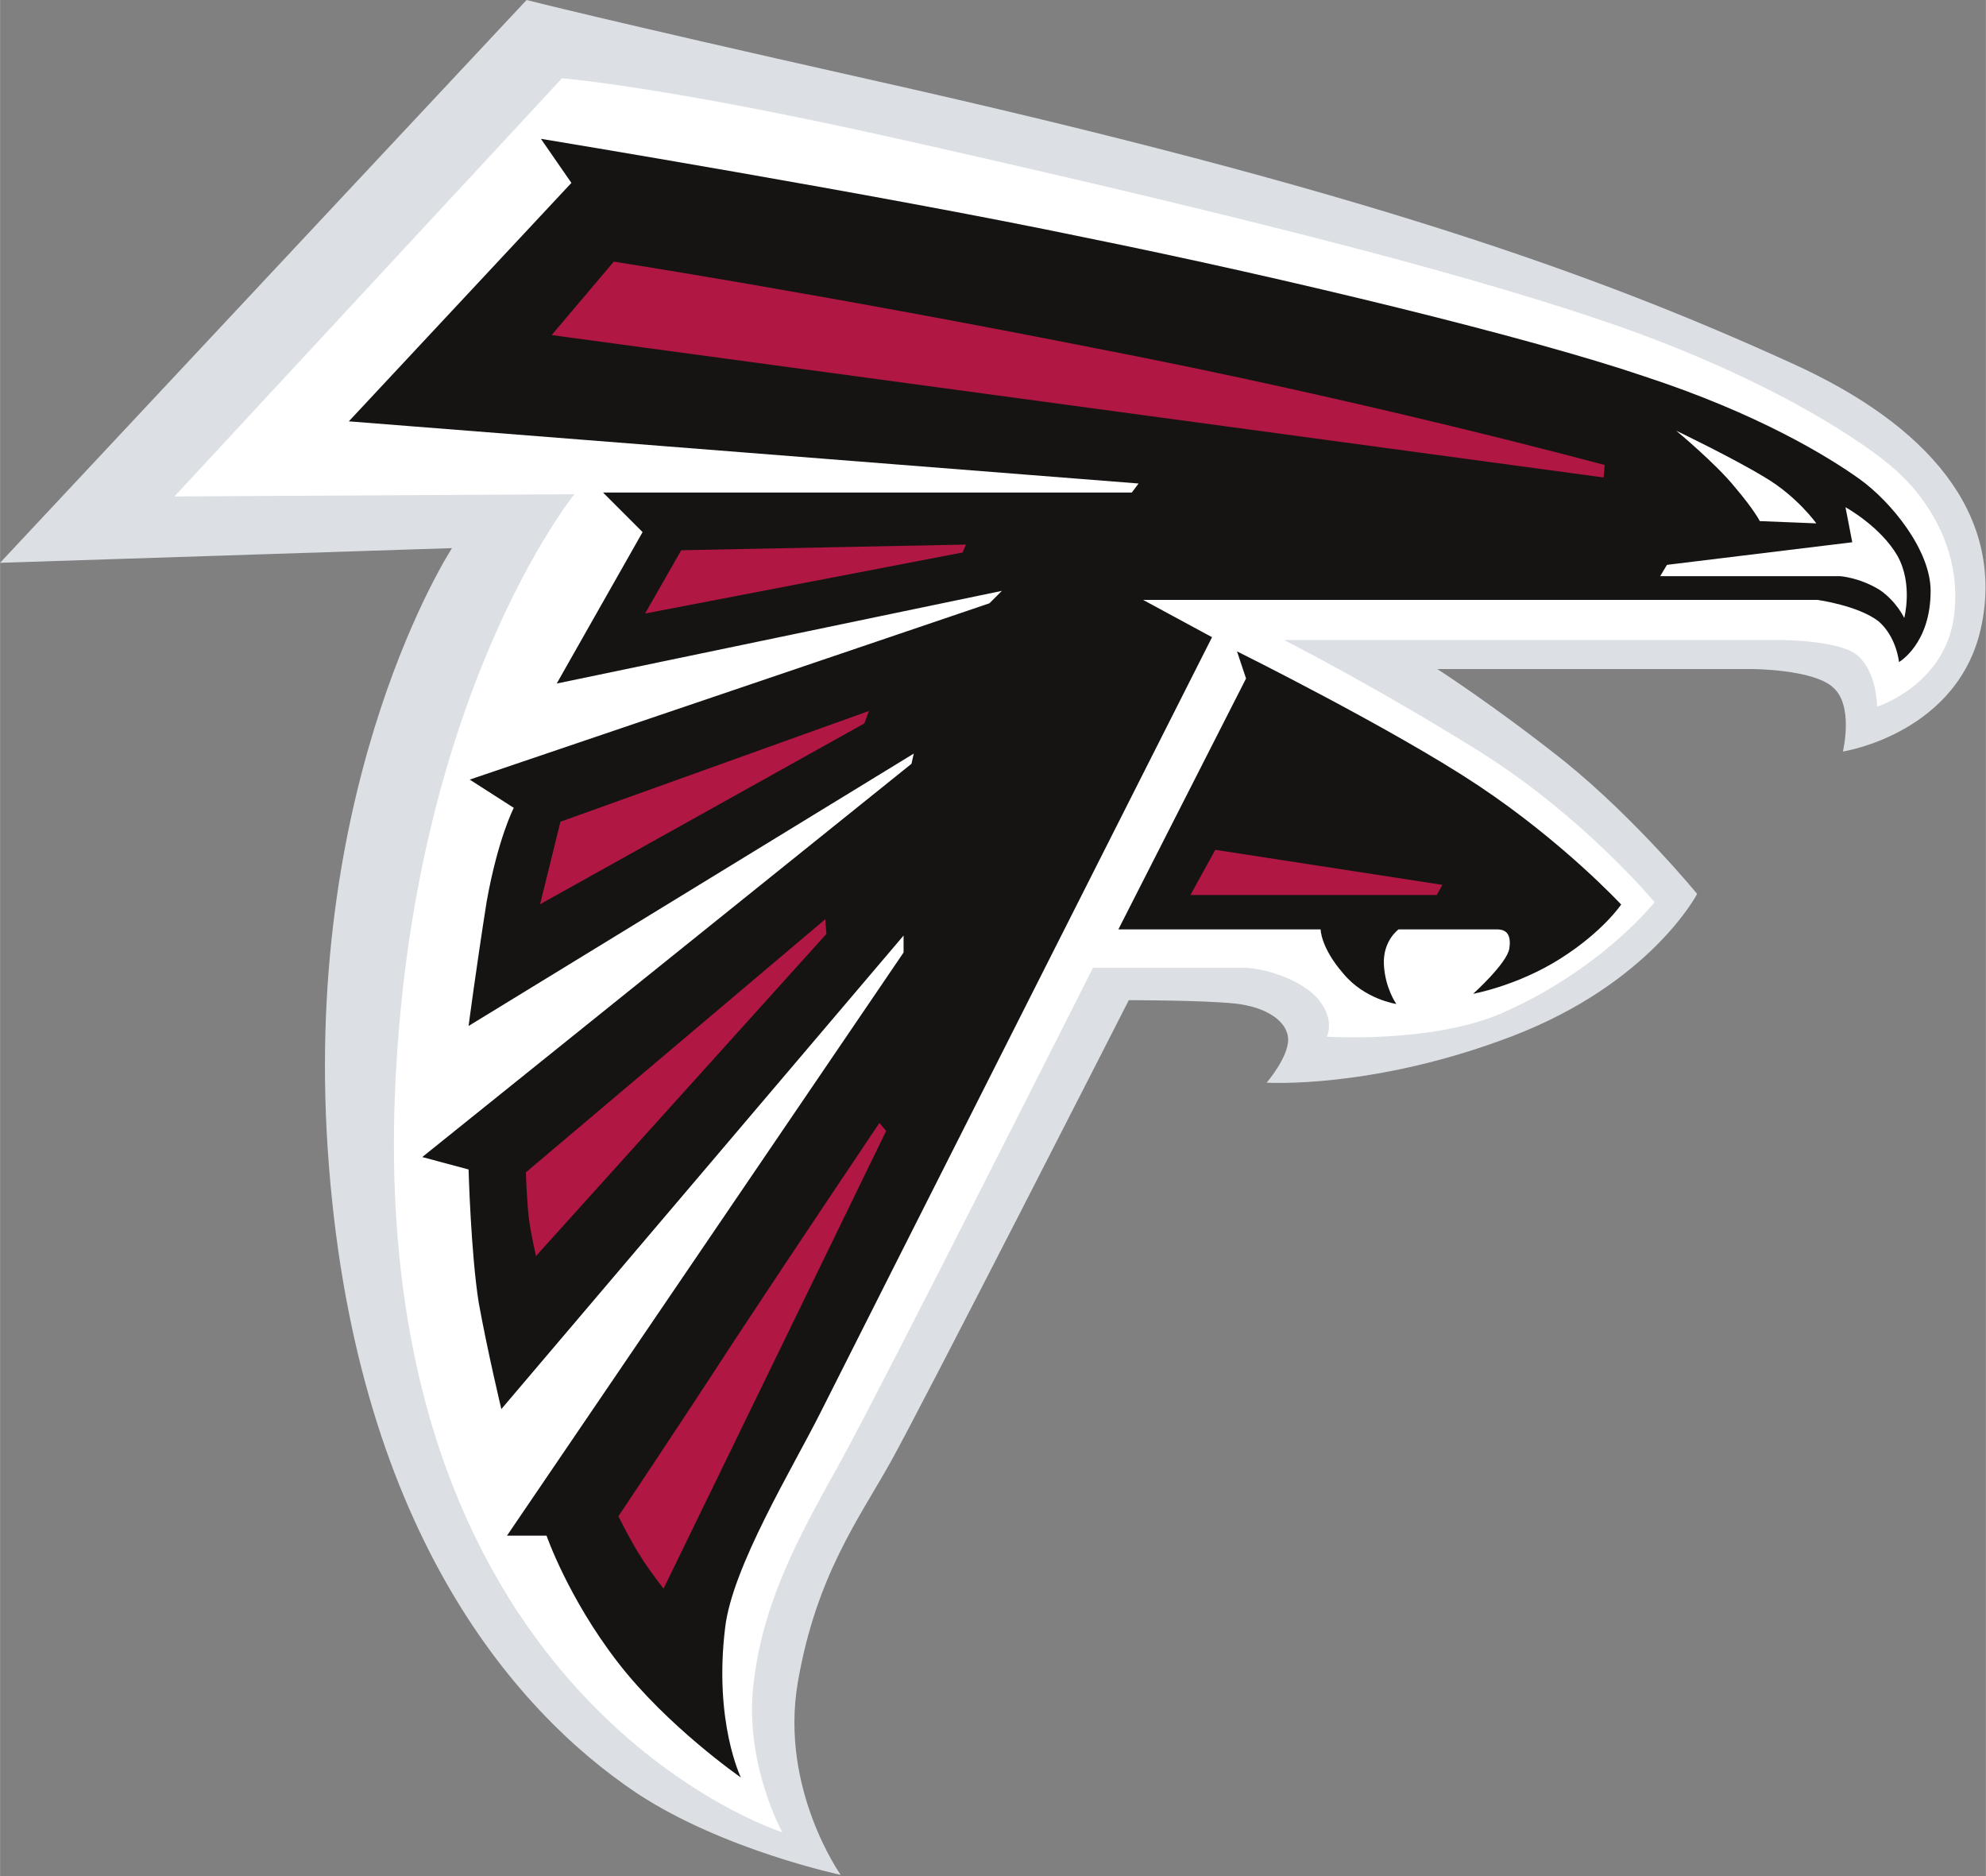 <svg id="svg2434" xmlns="http://www.w3.org/2000/svg" viewBox="0 0 219.7 207.5" width="2500" height="2361"><rect x="0" y="0" width="219.7" height="207.5" fill="#808080" stroke="none"/><style>.st0{fill:#dce0e5}.st1{fill:#fff}.st2{fill:#161413}.st3{fill:#b01742}</style><g id="layer1" transform="translate(-15.87 -165.765)"><g id="g8" transform="matrix(1.25 0 0 1.25 15.87 165.765)"><path id="path10" class="st0" d="M163.1 66.5s10.4-1.6 12.3-11.3c1.9-9.8-4.8-17.6-16.7-23-17.3-7.9-38.1-15.4-81.9-25.2-23.6-5.3-30.2-7-30.2-7L0 49.8l40-1.3s-13.2 20.2-11 53.2c2.2 33.1 16.3 49.6 27.4 57 7.6 5 18 7.2 18 7.2s-5.4-7.6-3.8-17c1.6-9.4 5.4-14.5 8.2-19.5 2.8-5 21.1-40.9 21.1-40.9s6.6 0 9.4.3c2.8.3 4.7 1.6 4.7 3.2s-1.9 3.8-1.9 3.8 9.4.6 21.7-4.1c12.3-4.7 16.4-12.6 16.4-12.6s-5.4-6.6-11.7-11.7c-6.3-5-11.3-8.2-11.3-8.2H155s5.4 0 7.2 1.6c1.9 1.6.9 5.7.9 5.7z"/></g><g id="g12" transform="matrix(1.25 0 0 1.25 35.16 174.427)"><path id="path14" class="st1" d="M150.7 55.6s6-1.9 6.8-8c.8-6.1-2.7-10.6-4.6-12.4-1.9-2-10.2-8-24.9-13.2-12-4.2-30.4-9.1-63.3-16.5C43.4.7 34.3 0 34.3 0L0 37l35.4-.2s-14.6 18-15.9 53.5c-1.9 53.5 34.3 64.9 34.3 64.9s-3.5-6.3-2.5-13.5c.9-7.2 4.1-12.9 7.6-19.2 3.5-6.3 22.4-43.8 22.4-43.8h13.2c2.3 0 5.7 1.3 6.9 3 1.3 1.7.6 3.1.6 3.1s9.1.6 15.3-2c9-3.9 13.7-9.9 13.7-9.9s-6.3-7.6-15.6-13.4c-9.3-5.8-17.2-9.8-17.2-9.8h43.9s5.4 0 6.9 1.4c1.7 1.5 1.7 4.5 1.7 4.5z"/></g><g id="g16" transform="matrix(1.25 0 0 1.25 54.452 181.119)"><path id="path18" class="st2" d="M137.2 46.3s2.8-1.6 2.8-6.3c0-3.6-3.5-7.9-6.3-9.9s-9-5.8-19.1-9.1c-10-3.4-31.3-8.6-49.6-12.3C46.8 4.9 17 0 17 0l2.7 3.9L0 25l69.9 5.5-.6.8H22.5l3.5 3.5-7.6 13.4L57.8 40l-1.1 1.1-46 15.6 3.9 2.5s-1.4 2.7-2.4 8.3c-.9 5.7-1.6 11-1.6 11L50 54.4l-.2.9L6.5 90.1l4.1 1.1s.2 7.4.9 11.8c.8 4.4 2 9.4 2 9.4l35.6-41.9V72L14 123.6h3.5s1.9 5.5 6.3 11.2c4.4 5.7 10.9 10.2 10.9 10.2s-2.4-4.9-1.4-13.2c.6-5.4 6-14.2 8.5-19.2s34.6-68.5 34.6-68.5l-6.1-3.3H130s3.6.5 5.4 1.9c1.6 1.4 1.8 3.6 1.8 3.6z"/></g><g id="g20" transform="matrix(1.25 0 0 1.25 199.532 221.867)"><path id="path22" class="st1" d="M21.6 9.8s.8-3-.6-5.5C19.5 1.7 16.4 0 16.4 0l.6 3.1-16.4 2-.6 1h15.9s1.7.1 3.5 1.2c1.5 1 2.2 2.5 2.2 2.5z"/></g><g id="g24" transform="matrix(1.25 0 0 1.25 201.303 213.403)"><path id="path26" class="st1" d="M12.4 8.2s-1.7-2.4-4.6-4.1C5 2.4 0 0 0 0s3.5 2.9 5.2 5c1.7 2 2.2 3 2.2 3l5 .2z"/></g><g id="g28" transform="matrix(1.25 0 0 1.25 76.893 194.702)"><path id="path30" class="st3" d="M93.2 18s-21-5.7-45.4-10.4C23.5 2.8 5.5 0 5.5 0L0 6.5l93.1 12.6.1-1.1z"/></g><g id="g32" transform="matrix(1.25 0 0 1.25 87.228 226)"><path id="path34" class="st3" d="M28.4 0L3.2.5 0 6.1 28.1.7l.3-.7z"/></g><g id="g36" transform="matrix(1.25 0 0 1.25 75.613 244.406)"><path id="path38" class="st3" d="M29.1 0L1.8 9.8 0 17.1l28.7-16 .4-1.1z"/></g><g id="g40" transform="matrix(1.25 0 0 1.25 74.038 267.439)"><path id="path42" class="st3" d="M26.5 0L0 22.4s.1 2.9.3 4.3c.2 1.4.6 3.1.6 3.1L26.6 1.3 26.5 0z"/></g><g id="g44" transform="matrix(1.25 0 0 1.25 84.275 289.976)"><path id="path46" class="st3" d="M23.1 0s-7.6 11.3-12.8 19.2C5.1 27.2 0 34.8 0 34.8s1.2 2.4 2 3.6c.8 1.3 2 2.8 2 2.8L23.7.7l-.6-.7z"/></g><g id="g48" transform="matrix(1.25 0 0 1.25 139.59 237.812)"><path id="path50" class="st2" d="M10.5 0s13.9 6.9 21.4 11.9c7.5 5 12.6 10.5 12.6 10.5s-1.6 2.4-5.4 4.8c-3.8 2.4-7.7 3.1-7.7 3.1s3-2.7 3.2-4c.2-1.3-.3-1.7-1.1-1.7h-8.7s-1.4 1-1.3 3.1c.1 2.1 1.1 3.5 1.1 3.5s-2.8-.4-4.7-2.7c-2-2.3-2-3.9-2-3.9H0L11.3 2.4 10.5 0z"/></g><g id="g52" transform="matrix(1.25 0 0 1.25 147.562 259.762)"><path id="path54" class="st3" d="M2.2 0l20.1 3.1-.5.9H0l2.2-4z"/></g></g></svg>